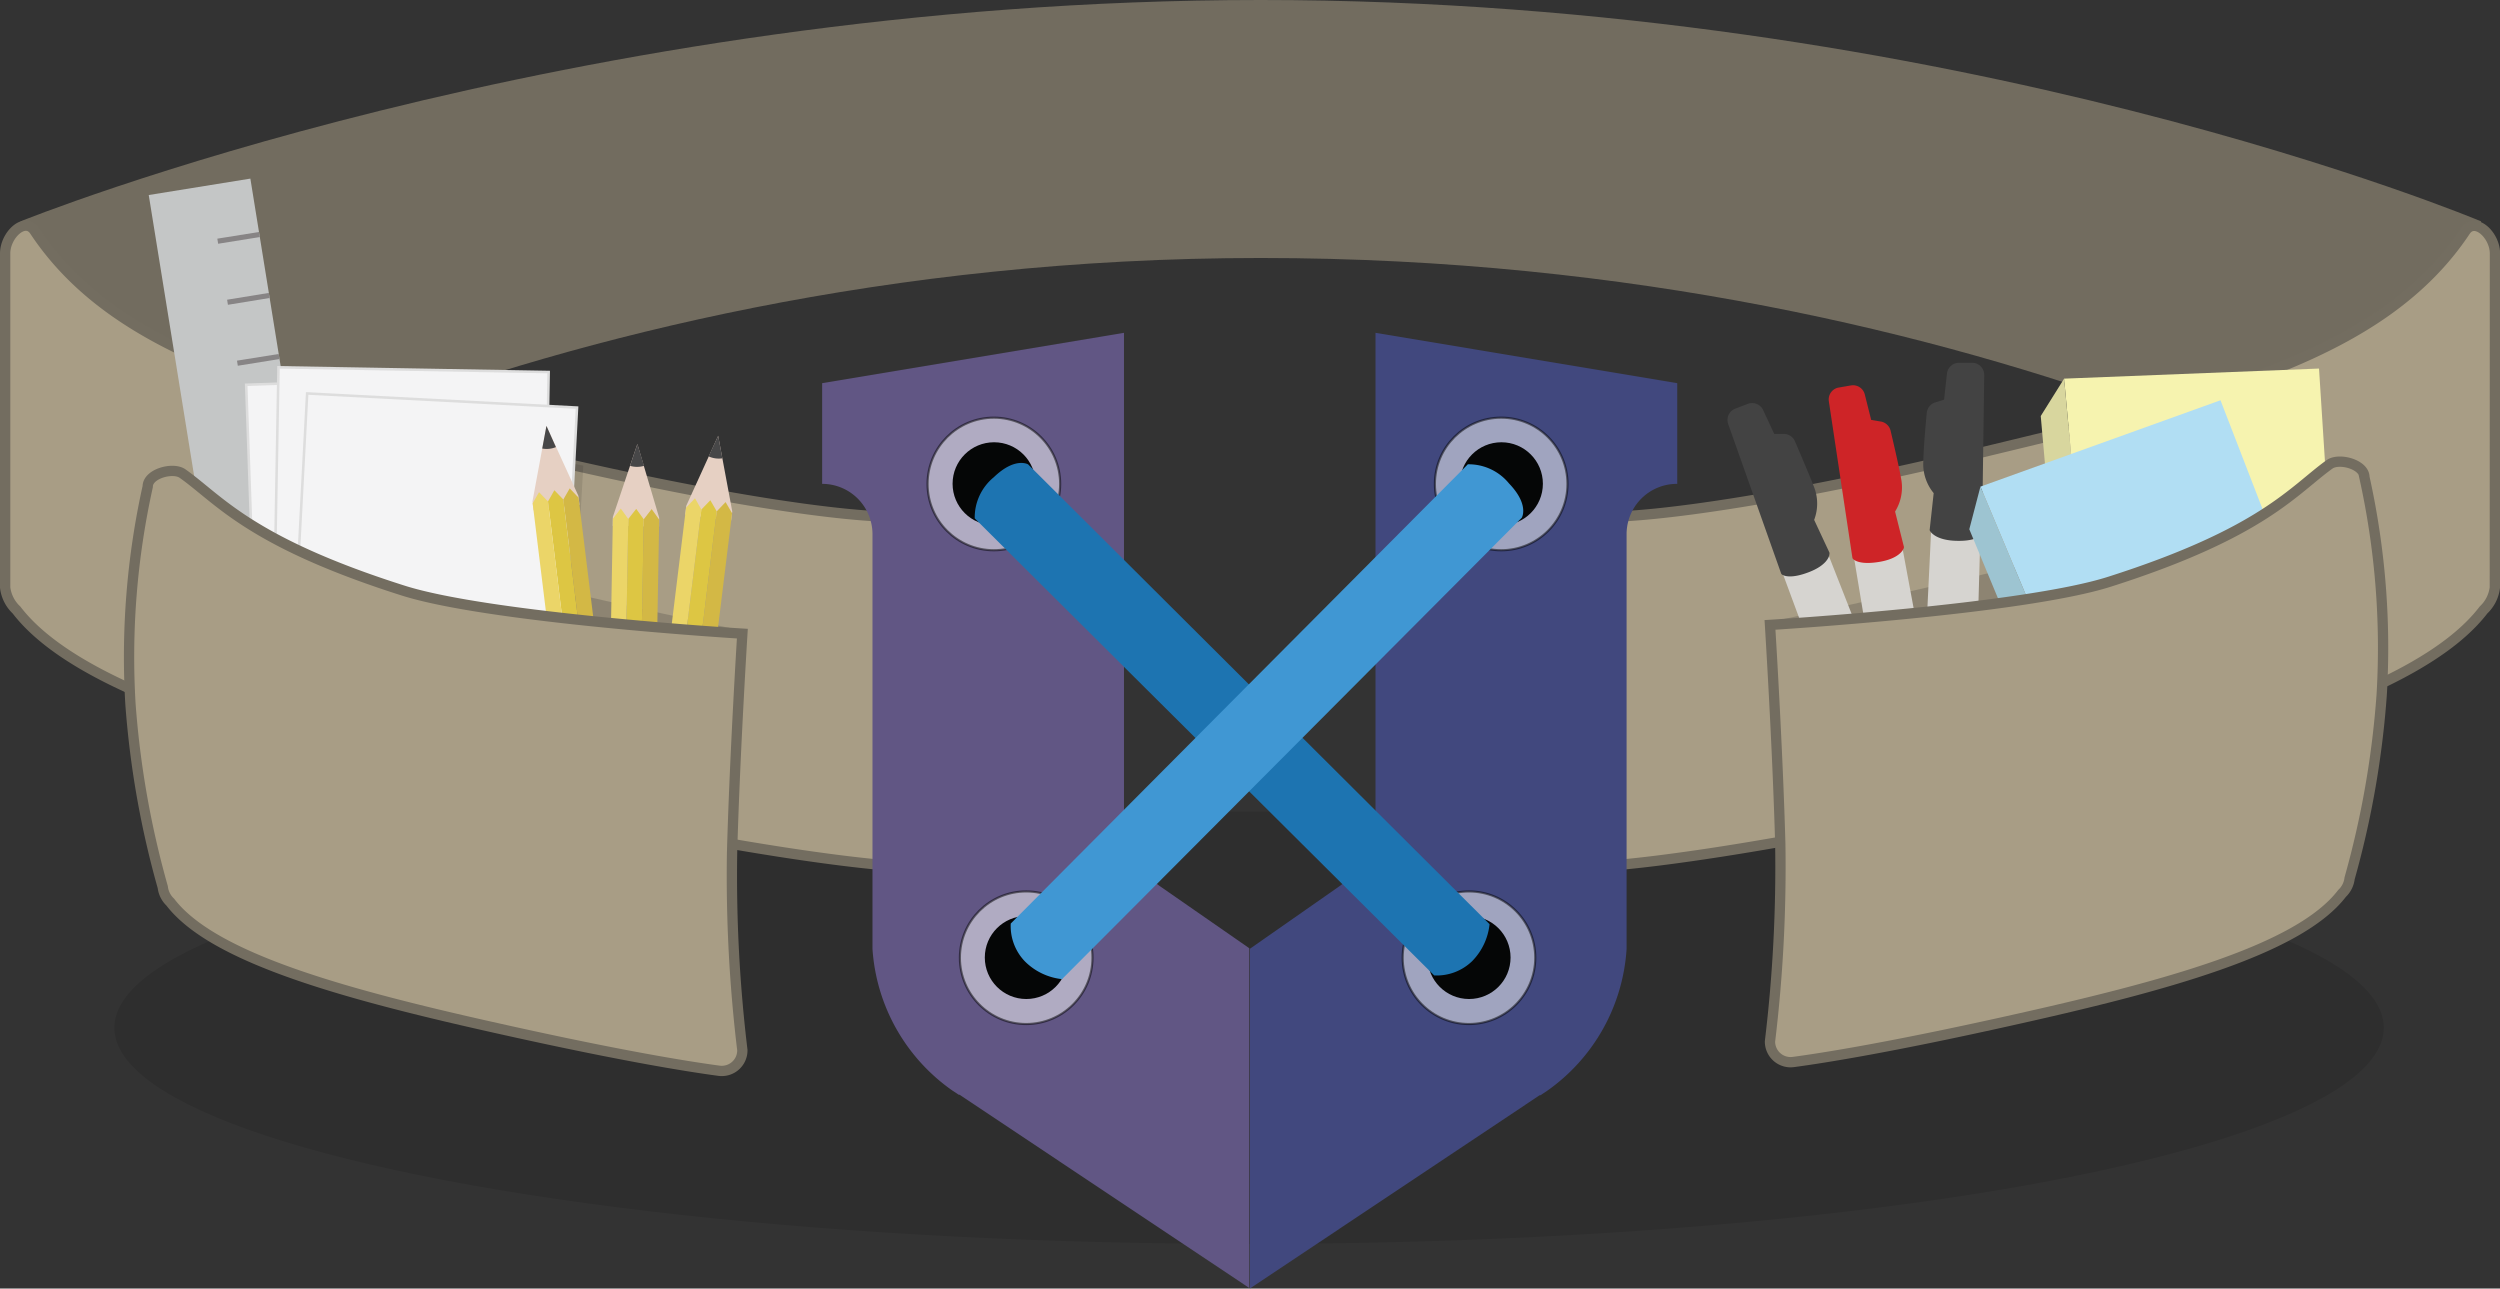 <svg id="Layer_1" data-name="Layer 1" xmlns="http://www.w3.org/2000/svg" viewBox="0 0 242.84 125.16"><rect x="0" y="0" width="242.84" height="125.16" fill="#333333" stroke="none"/><defs><style>.cls-1{opacity:0.1;}.cls-2{fill:#726c5f;}.cls-10,.cls-13,.cls-2,.cls-3,.cls-4,.cls-5,.cls-8,.cls-9{fill-rule:evenodd;}.cls-3{fill:#a89d85;stroke:#736d60;}.cls-20,.cls-21,.cls-3,.cls-6{stroke-miterlimit:10;}.cls-4{fill:#615684;}.cls-5{fill:#41487e;}.cls-6{fill:#fff;stroke:#000;stroke-width:0.21px;}.cls-10,.cls-6{opacity:0.5;}.cls-7{fill:#050606;}.cls-8{fill:#1d74b1;}.cls-9{fill:#4097d3;}.cls-10{fill:#736d60;}.cls-11{fill:#f6f3af;}.cls-12{fill:#d8d69e;}.cls-13{fill:#d6d4d0;}.cls-14{fill:#434343;}.cls-15{fill:#b1def3;}.cls-16{fill:#9dc4d1;}.cls-17{fill:#ce2427;}.cls-18{opacity:0.2;}.cls-19{fill:#c4c6c6;}.cls-20{fill:none;stroke:#878485;stroke-width:0.5px;}.cls-21{fill:#f4f4f5;stroke:#ddd;stroke-width:0.25px;}.cls-22{fill:#e6d0c3;}.cls-23{fill:#ddc643;}.cls-24{fill:#d3b845;}.cls-25{fill:#ebd568;}.cls-26{fill:#474748;}</style></defs><title>Artboard 1</title><ellipse class="cls-1" cx="121.33" cy="99.83" rx="110.22" ry="21"/><path class="cls-2" d="M2 21.5L3 56s46.93-30.94 119.46-30.94S241 55 241 55V21.5S189.93 0 122.46 0 2 21.5 2 21.5z"/><path class="cls-3" d="M242.34 57.07a3.57 3.57 0 0 1-1.1 2.18c-6.24 8.15-25.5 13.4-48.6 18.55-25.47 5.67-36.33 6.28-36.33 6.28V50.19s9.39.18 36.3-6.27c22.73-5.46 38.9-9.49 46.87-21.48.93-1.4 2.87.38 2.87 2.19zM.5 57.07a3.57 3.57 0 0 0 1.1 2.18c6.25 8.15 25.51 13.4 48.6 18.55 25.47 5.67 36.33 6.28 36.33 6.28V50.19s-9.39.18-36.3-6.27c-22.73-5.46-38.9-9.5-46.86-21.48C2.44 21 .5 22.82.5 24.62z"/><path class="cls-4" d="M112.8 86.17a8.36 8.36 0 0 1-3.62-6.89V32.33l-29.32 4.89V47a4.89 4.89 0 0 1 4.89 4.89v40.29a18.26 18.26 0 0 0 7.73 13.73l.65.43h.08l28.14 18.77v-33l-.11-.08z"/><path class="cls-5" d="M133.61 32.33V79.27a8.36 8.36 0 0 1-3.61 6.89l-8.59 6v33l28.14-18.77h.08l.65-.43A18.26 18.26 0 0 0 158 92.18V51.87a4.89 4.89 0 0 1 4.92-4.87v-9.78z"/><circle class="cls-6" cx="96.54" cy="47.01" r="6.44"/><circle class="cls-7" cx="96.56" cy="46.99" r="4.03"/><circle class="cls-6" cx="145.82" cy="47.01" r="6.44"/><circle class="cls-7" cx="145.84" cy="46.99" r="4.03"/><circle class="cls-6" cx="99.68" cy="93.03" r="6.44"/><circle class="cls-7" cx="99.69" cy="93.01" r="4.03"/><circle class="cls-6" cx="142.69" cy="93.03" r="6.44"/><circle class="cls-7" cx="142.7" cy="93.01" r="4.03"/><path class="cls-8" d="M144.69 89.77a6 6 0 0 1-1.69 3.59 4.94 4.94 0 0 1-3.69 1.39l-44.63-44.4a5.06 5.06 0 0 1 1.86-4c2.08-2 3.33-1.24 3.33-1.24z"/><path class="cls-9" d="M103.16 95.11a6 6 0 0 1-3.59-1.71 4.94 4.94 0 0 1-1.39-3.69l44.4-44.61a5.06 5.06 0 0 1 4 1.86c2 2.08 1.24 3.33 1.24 3.33z"/><path class="cls-10" d="M171.5 60.5s16.88-3.49 31.25-7.19a136.06 136.06 0 0 0 24.56-8.81l-4.47 11.19-38 7.81z"/><path class="cls-11" d="M225.26 35.8l1.92 30.03-23.73 2.92-2.95-31.97 24.76-.98z"/><path class="cls-12" d="M198.23 40.41l2.27-3.63 2.95 31.97-2.58 1.56-2.64-29.9z"/><path class="cls-13" d="M192.37 51.75l-.47 16.74-2.46 1.18-2.66-1.48.81-16.81 2.57-.8 2.21 1.17z"/><path class="cls-14" d="M192.74 36.43l-.21 15.32a.27.27 0 0 1-.05.16c-.15.2-.72.69-2.54.62s-2.38-.78-2.49-1a.27.27 0 0 1 0-.15l.38-3.48a4.44 4.44 0 0 1-1-3.18c0-1.23.33-4.63.33-4.63a1.18 1.18 0 0 1 .82-1l.86-.27.28-2.53a1.18 1.18 0 0 1 1.22-1.05h1.29a1.18 1.18 0 0 1 1.11 1.19z"/><path class="cls-15" d="M215.69 38.88l10.85 28.07-21.74 9.92-12.43-29.6 23.32-8.39z"/><path class="cls-16" d="M191.29 51.41l1.08-4.14 12.43 29.6-2 2.26-11.51-27.72z"/><path class="cls-13" d="M173.13 55.61l5.81 15.7 2.72.34 2.04-2.25-6.16-15.67-2.68.07-1.73 1.81z"/><path class="cls-14" d="M167.88 41.22L173 55.67a.27.27 0 0 0 .1.14c.21.14.9.42 2.6-.23s2-1.5 2-1.76a.27.27 0 0 0 0-.15l-1.48-3.17a4.44 4.44 0 0 0-.07-3.34c-.44-1.15-1.79-4.28-1.79-4.28a1.18 1.18 0 0 0-1.11-.73h-.91l-1.07-2.31a1.18 1.18 0 0 0-1.49-.61l-1.21.46a1.18 1.18 0 0 0-.69 1.53z"/><path class="cls-13" d="M180.08 54.11l2.74 16.52 2.59.84 2.44-1.82-3.08-16.55-2.65-.45-2.04 1.46z"/><path class="cls-17" d="M177.65 39l2.28 15.15a.27.27 0 0 0 .07.15c.18.17.81.58 2.6.27s2.25-1.09 2.33-1.34a.27.27 0 0 0 0-.15l-.85-3.39a4.44 4.44 0 0 0 .57-3.29c-.21-1.22-1-4.54-1-4.54a1.18 1.18 0 0 0-1-.92l-.89-.15-.62-2.47a1.18 1.18 0 0 0-1.35-.88l-1.27.22a1.18 1.18 0 0 0-.87 1.34z"/><path class="cls-3" d="M228.23 85.32a2.39 2.39 0 0 1-.73 1.46c-4.19 5.47-17.09 9-32.57 12.43-11.27 2.51-17.68 3.54-20.74 3.95a2 2 0 0 1-2.26-2 141.56 141.56 0 0 0 1-19.17c-.26-9.49-1-21.29-1-21.29s24.51-1.48 33-4.2c14.92-4.76 17.87-8.9 21.36-11.4.92-.65 3.38 0 3.38 1.26a76.57 76.57 0 0 1 1.68 21.09 89.24 89.24 0 0 1-3.12 17.87z"/><path class="cls-10" d="M72.54 61.35s-16.88-3.49-31.25-7.19a136.06 136.06 0 0 1-24.56-8.81l4.47 11.19 38 7.81z"/><path class="cls-18" d="M37.43 92.22l-9.87 1.59L17.59 34l10.88 4.75 8.96 53.47z"/><path class="cls-19" d="M14.448 18.944l9.872-1.595 11.965 74.038-9.872 1.595z"/><path class="cls-20" d="M29.98 52.4l-4.05.65M29.03 46.47l-4.05.66M28.07 40.55l-4.05.65M27.11 34.63l-4.05.65M26.15 28.7l-4.05.66M25.2 22.78l-4.05.65"/><path class="cls-21" d="M23.913 37.377l26.234-.917 1.525 43.674-26.234.916z"/><path class="cls-21" d="M27.05 35.68l26.245.458-.762 43.693-26.246-.457z"/><path class="cls-1" d="M54.22 88.01L28 86.63l7.32-45.75 21.34 4.35-2.44 42.78z"/><path class="cls-21" d="M29.836 38.218l26.214 1.374-2.287 43.64-26.214-1.374z"/><path class="cls-22" d="M51.72 48.71l.1.87 4.47-.55-.11-.87-3.1-6.79-1.36 7.34z"/><path class="cls-23" d="M60.49 95.56l-1.49.19-5.77-47.04.62-1.09.87.9 5.77 47.04z"/><path class="cls-24" d="M61.98 95.38l-1.49.18-5.77-47.04.62-1.08.86.9 5.78 47.04z"/><path class="cls-25" d="M59 95.75l-1.49.18-5.77-47.04.62-1.08.87.9L59 95.75z"/><path class="cls-26" d="M53.08 41.37l-.41 2.2a2.37 2.37 0 0 0 1.33-.14z"/><path class="cls-22" d="M59.53 50.21l-.01.87 4.5.08.01-.87-2.12-7.16-2.38 7.08z"/><path class="cls-23" d="M61.7 97.83l-1.5-.03.83-47.39.77-.98.73 1.01-.83 47.39z"/><path class="cls-24" d="M63.2 97.85l-1.5-.02.83-47.39.77-.99.73 1.02-.83 47.38z"/><path class="cls-25" d="M60.2 97.8l-1.5-.03.83-47.38.77-.99.73 1.01-.83 47.39z"/><path class="cls-26" d="M61.91 43.12l-.71 2.13a2.37 2.37 0 0 0 1.36 0z"/><path class="cls-22" d="M66.66 49.13l-.1.87 4.46.55.11-.87-1.37-7.35-3.1 6.8z"/><path class="cls-23" d="M63.84 96.71l-1.49-.18 5.78-47.04.87-.9.62 1.08-5.78 47.04z"/><path class="cls-24" d="M65.33 96.89l-1.49-.18 5.78-47.04.86-.9.63 1.08-5.78 47.04z"/><path class="cls-25" d="M62.35 96.53l-1.49-.18 5.78-47.04.87-.91.62 1.09-5.78 47.04z"/><path class="cls-26" d="M69.76 42.33l-.93 2a2.37 2.37 0 0 0 1.34.19z"/><path class="cls-3" d="M15.81 86.17a2.39 2.39 0 0 0 .73 1.46c4.19 5.47 17.09 9 32.57 12.43 11.27 2.51 17.68 3.54 20.74 3.95a2 2 0 0 0 2.26-2 141.56 141.56 0 0 1-1-19.17c.26-9.49 1-21.29 1-21.29s-24.51-1.48-33-4.2C24.17 52.6 21.23 48.46 17.73 46c-.92-.65-3.38 0-3.38 1.26a76.57 76.57 0 0 0-1.68 21.09 89.24 89.24 0 0 0 3.14 17.82z"/></svg>